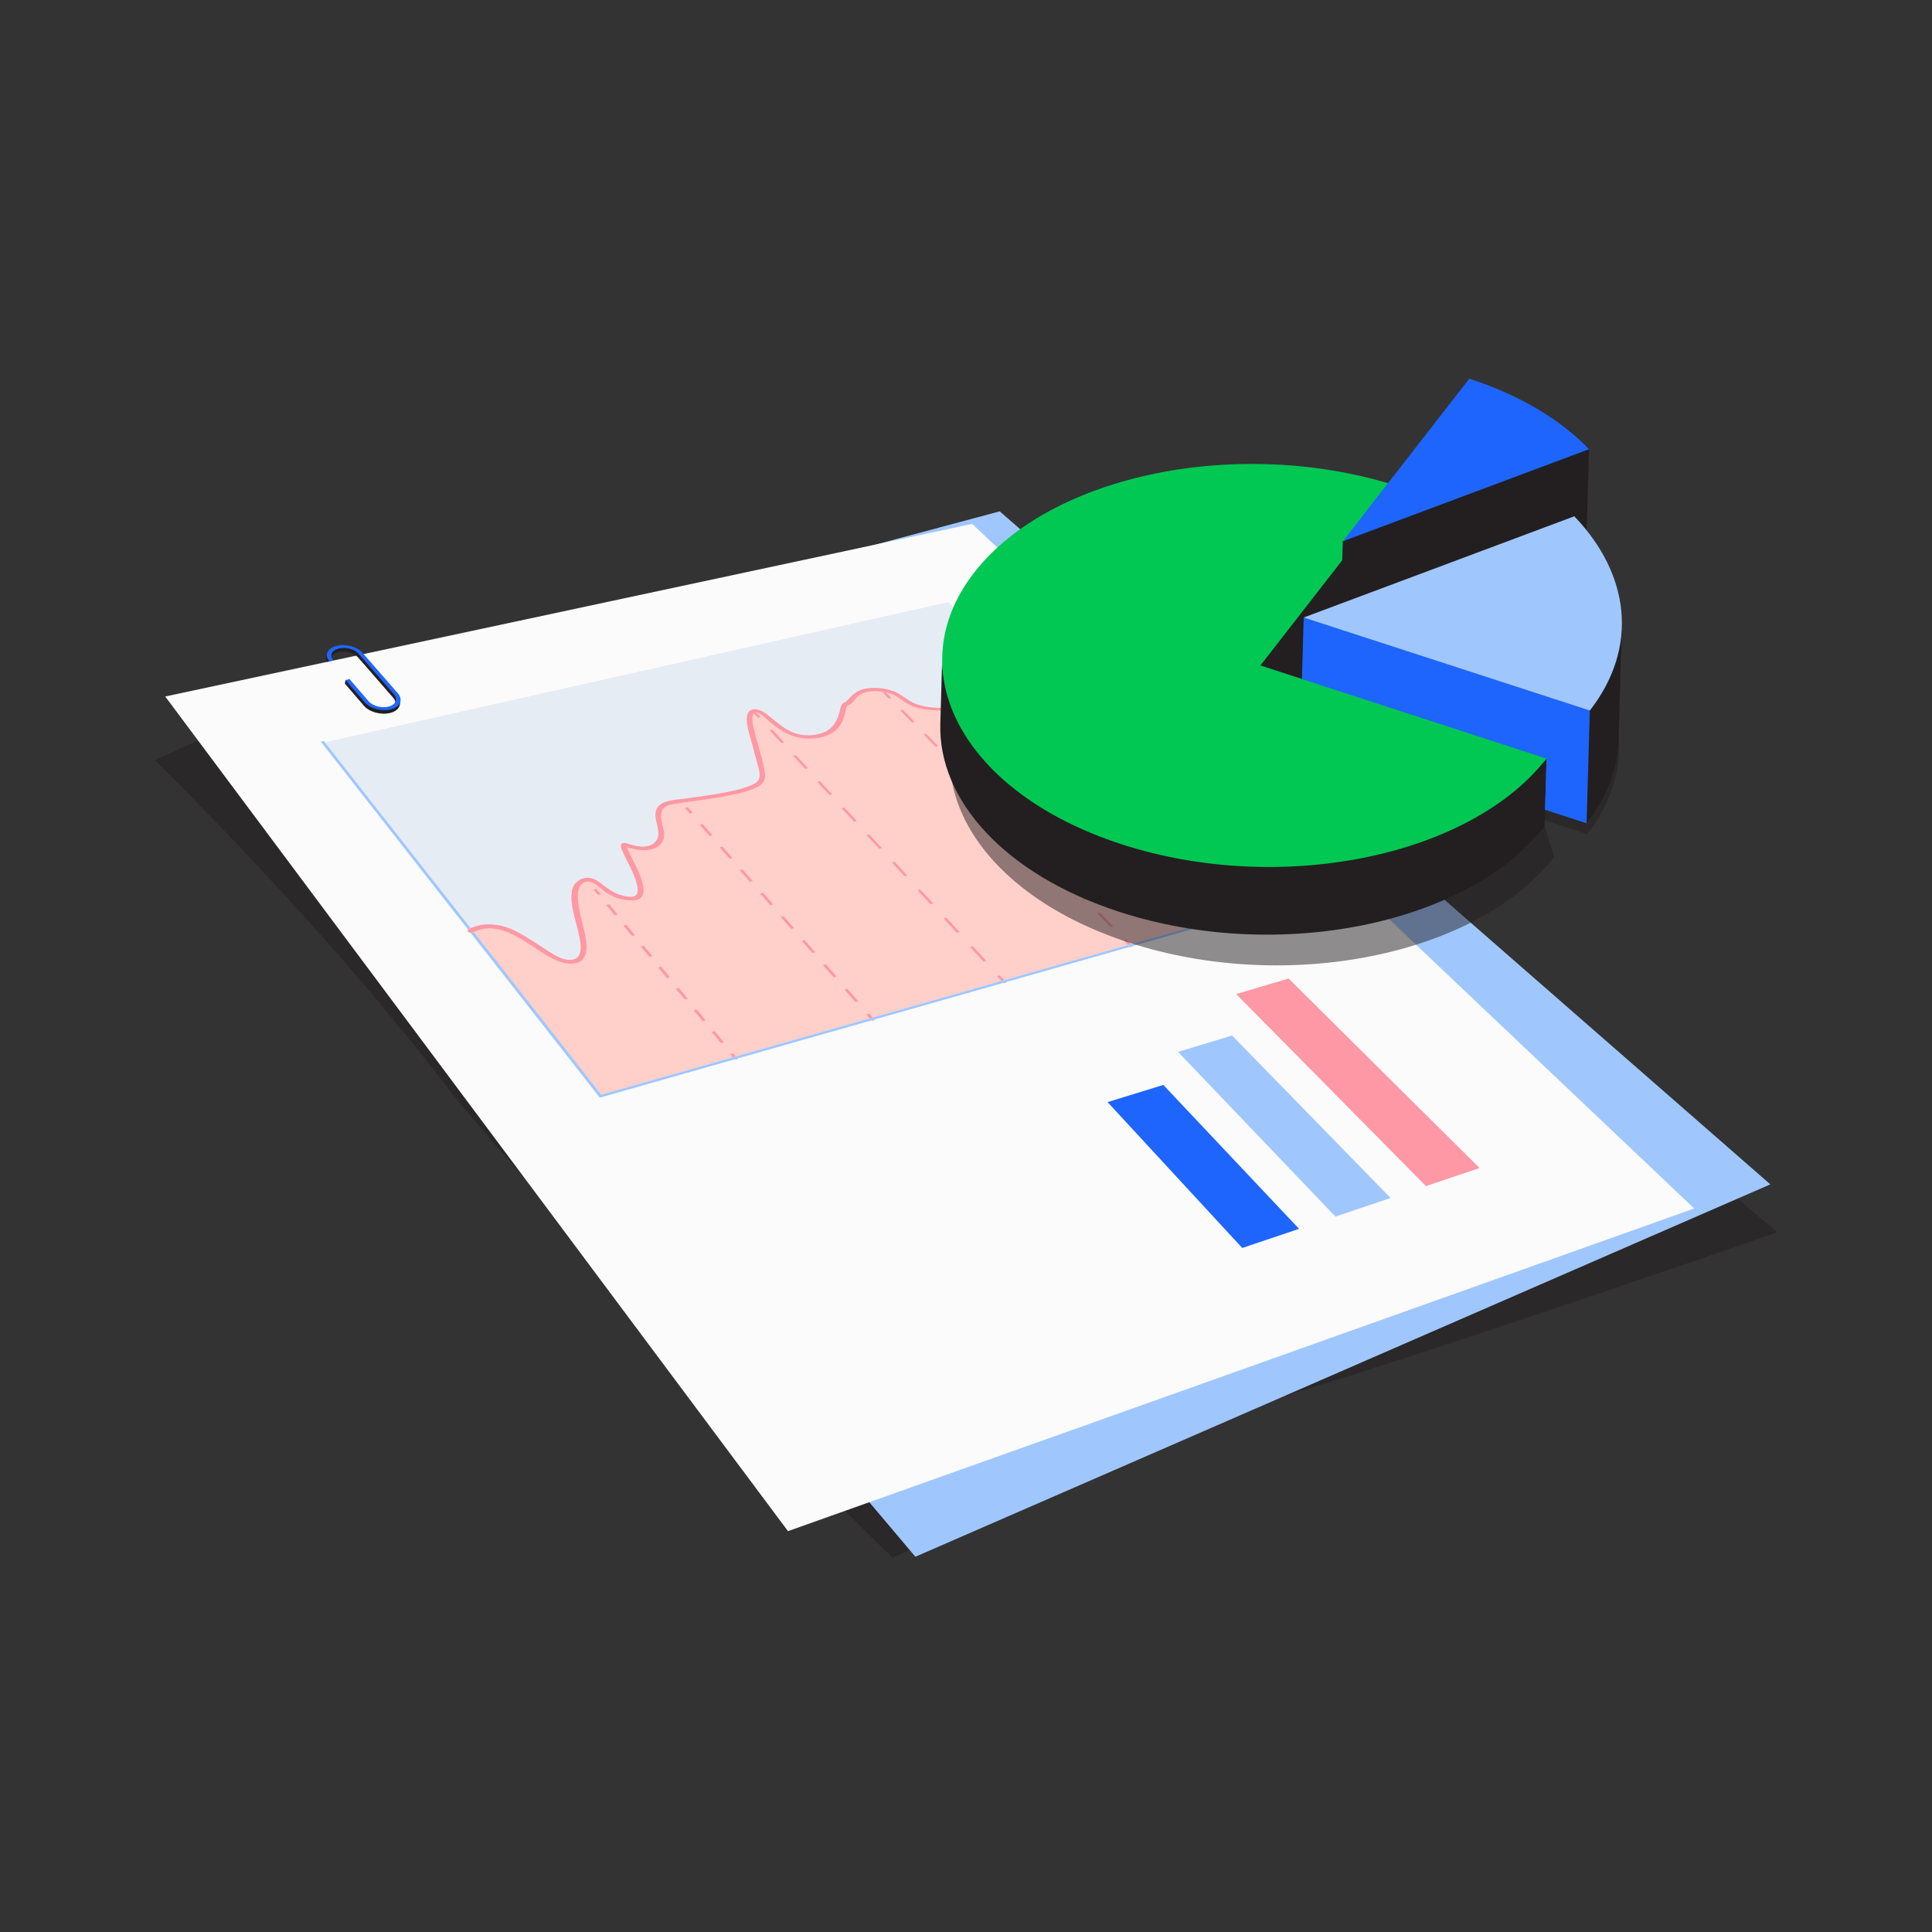 <?xml version="1.0" encoding="UTF-8"?>
<svg width="200px" height="200px" viewBox="0 0 200 200" version="1.1" xmlns="http://www.w3.org/2000/svg" xmlns:xlink="http://www.w3.org/1999/xlink">
    <rect x="0" y="0" width="200" height="200" fill="#333333" stroke="none"/>
    <title>6</title>
    <g id="Rancho-El-Pino" stroke="none" stroke-width="1" fill="none" fill-rule="evenodd">
        <g id="Libra-website" transform="translate(-164, -459)">
            <g id="6" transform="translate(164, 459)">
                <rect id="Rectangle" fill="#FFFFFF" opacity="0" x="0" y="0" width="200" height="200"></rect>
                <g id="editorial-data-analytics-for-report-with-calculator-and-pencil" transform="translate(16, 39.2)">
                    <g id="Group" transform="translate(0, 13.734)">
                        <path d="M13.763,19.576 L0,25.746 C0,25.746 16.61,41.883 29.424,58.495 C42.237,75.106 76.407,108.33 76.407,108.33 C76.407,108.33 102.508,95.99 119.593,90.769 C136.678,85.548 168,74.632 168,74.632 L83.525,2.964 L13.763,19.576 Z" id="Path" fill="#231F20" fill-rule="nonzero" opacity="0.5"></path>
                        <polygon id="Path" fill="#9FC7FE" fill-rule="nonzero" points="87.492 0 167.265 69.67 78.759 108.219 5.838 21.862"></polygon>
                        <polygon id="Path" fill="#FBFBFB" fill-rule="nonzero" points="84.645 1.297 159.383 72.167 65.573 105.57 1.104 19.167"></polygon>
                        <polygon id="Path" points="84.645 1.297 159.383 72.167 65.573 105.57 1.104 19.167"></polygon>
                        <path d="M44.057,38.761 C44.029,38.803 44.004,38.847 43.981,38.892 C43.974,38.907 43.966,38.923 43.959,38.939 C43.924,39.017 43.895,39.102 43.873,39.193 C43.851,39.284 43.834,39.381 43.823,39.483 C43.812,39.586 43.806,39.694 43.806,39.806 C43.805,39.919 43.809,40.036 43.818,40.157 C43.836,40.399 43.871,40.657 43.917,40.924 C43.964,41.192 44.022,41.47 44.086,41.752 C44.15,42.034 44.22,42.321 44.289,42.608 C44.358,42.895 44.426,43.181 44.488,43.46 C44.515,43.582 44.541,43.702 44.564,43.82 C44.588,43.938 44.61,44.055 44.63,44.17 C44.65,44.286 44.667,44.399 44.682,44.51 C44.697,44.621 44.708,44.73 44.717,44.836 C44.793,44.345 44.807,43.786 44.781,43.208 C44.755,42.63 44.689,42.037 44.604,41.469 C44.526,40.942 44.431,40.418 44.32,39.897 C44.24,39.517 44.153,39.138 44.058,38.761 M44.658,38.352 C44.621,38.362 44.585,38.372 44.552,38.384 C44.518,38.396 44.485,38.409 44.454,38.423 C44.423,38.437 44.393,38.453 44.364,38.47 C44.336,38.486 44.308,38.505 44.282,38.525 C44.455,38.621 44.63,38.714 44.807,38.803 C45.044,38.922 45.284,39.034 45.527,39.14 L45.75,39.084 L45.939,39.312 C46.144,39.393 46.351,39.47 46.559,39.541 C46.78,39.616 47.004,39.685 47.229,39.747 C47.105,39.684 46.983,39.616 46.864,39.543 C46.748,39.473 46.64,39.402 46.536,39.33 C46.433,39.258 46.335,39.187 46.242,39.116 C46.148,39.046 46.059,38.977 45.974,38.911 C45.913,38.865 45.855,38.82 45.797,38.776 C45.74,38.733 45.685,38.692 45.631,38.654 C45.577,38.615 45.525,38.579 45.475,38.546 C45.424,38.513 45.376,38.483 45.329,38.457 C45.28,38.429 45.23,38.404 45.178,38.382 C45.155,38.372 45.132,38.364 45.111,38.356 C45.089,38.349 45.069,38.342 45.05,38.337 C45.029,38.332 45.008,38.328 44.987,38.324 C44.948,38.317 44.909,38.314 44.869,38.316 C44.834,38.318 44.799,38.322 44.764,38.329 C44.728,38.335 44.693,38.343 44.657,38.352 M82.158,9.394 L17.621,23.908 L32.725,43.155 C32.773,43.132 32.823,43.109 32.875,43.087 C32.927,43.066 32.98,43.044 33.036,43.024 C33.092,43.004 33.15,42.985 33.209,42.966 C33.269,42.948 33.331,42.931 33.395,42.914 C33.501,42.887 33.614,42.863 33.732,42.842 C33.85,42.821 33.974,42.804 34.104,42.79 C34.234,42.776 34.37,42.767 34.512,42.761 C34.654,42.755 34.802,42.754 34.957,42.757 C35.088,42.759 35.219,42.769 35.349,42.784 C35.479,42.8 35.608,42.821 35.736,42.848 C35.864,42.875 35.992,42.907 36.118,42.944 C36.244,42.98 36.37,43.021 36.494,43.066 C36.619,43.112 36.743,43.161 36.866,43.213 C36.989,43.265 37.112,43.321 37.234,43.379 C37.356,43.438 37.478,43.499 37.599,43.563 C37.72,43.626 37.841,43.693 37.961,43.761 C38.201,43.896 38.44,44.039 38.678,44.186 C38.915,44.333 39.15,44.484 39.383,44.634 C39.615,44.784 39.846,44.933 40.072,45.079 C40.299,45.224 40.522,45.365 40.741,45.497 C40.887,45.586 41.031,45.67 41.173,45.749 C41.315,45.828 41.454,45.903 41.589,45.971 C41.725,46.039 41.857,46.1 41.985,46.154 C42.113,46.208 42.237,46.255 42.355,46.293 C42.423,46.315 42.488,46.334 42.552,46.35 C42.615,46.366 42.676,46.379 42.735,46.389 C42.795,46.4 42.852,46.407 42.907,46.412 C42.962,46.417 43.015,46.419 43.065,46.419 C43.119,46.418 43.172,46.414 43.225,46.408 C43.328,46.394 43.429,46.368 43.525,46.329 C43.541,46.322 43.558,46.315 43.574,46.308 C43.603,46.294 43.631,46.279 43.658,46.263 C43.684,46.246 43.71,46.227 43.735,46.206 C43.759,46.186 43.783,46.163 43.805,46.138 C43.827,46.113 43.849,46.086 43.869,46.056 C43.889,46.027 43.907,45.996 43.924,45.963 C43.941,45.929 43.957,45.894 43.972,45.857 C43.986,45.819 43.999,45.78 44.011,45.739 C44.022,45.698 44.032,45.656 44.041,45.611 C44.058,45.522 44.07,45.427 44.076,45.325 C44.082,45.224 44.082,45.117 44.078,45.005 C44.074,44.893 44.065,44.776 44.052,44.655 C44.04,44.534 44.023,44.409 44.003,44.281 C43.962,44.024 43.908,43.754 43.847,43.477 C43.787,43.199 43.719,42.915 43.65,42.628 C43.582,42.342 43.513,42.053 43.449,41.768 C43.385,41.489 43.329,41.209 43.279,40.928 C43.248,40.75 43.223,40.572 43.202,40.392 C43.183,40.225 43.171,40.056 43.167,39.887 C43.163,39.725 43.168,39.568 43.185,39.42 C43.201,39.271 43.228,39.13 43.269,38.997 C43.292,38.921 43.32,38.848 43.353,38.778 C43.386,38.707 43.424,38.64 43.468,38.576 C43.512,38.512 43.561,38.452 43.618,38.395 C43.709,38.303 43.813,38.224 43.927,38.162 C43.969,38.138 44.013,38.117 44.059,38.096 C44.105,38.076 44.154,38.057 44.204,38.04 C44.273,38.016 44.344,37.997 44.416,37.981 C44.472,37.968 44.529,37.957 44.586,37.948 C44.671,37.935 44.756,37.929 44.842,37.93 C44.967,37.932 45.092,37.948 45.214,37.978 C45.289,37.996 45.363,38.019 45.436,38.047 C45.471,38.06 45.506,38.074 45.54,38.089 C45.606,38.12 45.67,38.152 45.733,38.187 C45.795,38.222 45.856,38.259 45.915,38.298 C45.974,38.336 46.033,38.377 46.091,38.418 C46.149,38.46 46.207,38.503 46.266,38.547 C46.382,38.635 46.5,38.727 46.622,38.82 C46.744,38.912 46.869,39.006 47,39.096 C47.132,39.187 47.268,39.275 47.412,39.357 C47.556,39.439 47.708,39.515 47.868,39.581 C47.975,39.625 48.085,39.666 48.199,39.702 C48.314,39.738 48.434,39.769 48.559,39.795 C48.684,39.822 48.816,39.842 48.955,39.857 C49.093,39.871 49.239,39.879 49.394,39.88 C49.436,39.88 49.479,39.878 49.521,39.874 C49.555,39.87 49.588,39.864 49.621,39.856 C49.642,39.851 49.661,39.844 49.68,39.837 C49.699,39.83 49.717,39.822 49.734,39.813 C49.769,39.794 49.801,39.771 49.829,39.743 C49.844,39.729 49.858,39.714 49.871,39.697 C49.885,39.679 49.897,39.661 49.908,39.641 C49.92,39.621 49.931,39.6 49.94,39.577 C49.95,39.554 49.959,39.53 49.967,39.505 C49.982,39.454 49.993,39.397 49.999,39.337 C50.005,39.276 50.007,39.211 50.005,39.142 C50.002,39.073 49.996,39 49.985,38.924 C49.975,38.847 49.961,38.768 49.943,38.686 C49.906,38.522 49.856,38.348 49.795,38.167 C49.734,37.986 49.663,37.8 49.584,37.61 C49.506,37.421 49.421,37.23 49.334,37.04 C49.246,36.85 49.155,36.662 49.065,36.478 C49.005,36.356 48.945,36.237 48.887,36.12 C48.829,36.004 48.772,35.891 48.718,35.782 C48.664,35.673 48.612,35.569 48.564,35.469 C48.516,35.37 48.472,35.276 48.432,35.188 C48.41,35.138 48.388,35.09 48.369,35.044 C48.349,34.999 48.332,34.955 48.316,34.913 C48.3,34.871 48.286,34.832 48.274,34.794 C48.263,34.757 48.253,34.722 48.245,34.689 C48.242,34.671 48.238,34.653 48.236,34.636 C48.233,34.62 48.232,34.603 48.231,34.587 C48.23,34.57 48.231,34.554 48.232,34.538 C48.234,34.521 48.237,34.505 48.242,34.488 C48.251,34.455 48.269,34.426 48.293,34.403 C48.304,34.393 48.316,34.382 48.33,34.372 C48.347,34.361 48.364,34.352 48.383,34.344 C48.404,34.334 48.426,34.327 48.449,34.321 C48.467,34.317 48.486,34.313 48.504,34.311 C48.523,34.309 48.542,34.307 48.561,34.306 C48.579,34.306 48.598,34.306 48.615,34.306 C48.662,34.308 48.709,34.315 48.754,34.326 C48.778,34.332 48.803,34.339 48.827,34.348 L48.825,34.347 C48.956,34.392 49.088,34.434 49.221,34.472 C49.292,34.493 49.364,34.512 49.437,34.531 C49.511,34.55 49.586,34.568 49.661,34.585 C49.737,34.601 49.813,34.616 49.889,34.63 C49.966,34.643 50.042,34.655 50.119,34.664 C50.195,34.673 50.271,34.681 50.345,34.686 C50.42,34.691 50.494,34.694 50.567,34.694 C50.615,34.693 50.663,34.692 50.71,34.69 C50.757,34.687 50.804,34.684 50.85,34.679 C50.895,34.674 50.941,34.667 50.985,34.659 C51.03,34.652 51.074,34.642 51.117,34.631 C51.158,34.621 51.199,34.609 51.239,34.596 C51.279,34.583 51.319,34.568 51.358,34.551 C51.397,34.535 51.436,34.516 51.474,34.496 C51.512,34.475 51.549,34.453 51.586,34.429 C51.661,34.378 51.731,34.32 51.795,34.255 C51.828,34.222 51.861,34.186 51.891,34.147 C51.922,34.109 51.952,34.068 51.98,34.024 C52.003,33.988 52.023,33.951 52.041,33.912 C52.059,33.873 52.074,33.833 52.086,33.791 C52.099,33.75 52.109,33.706 52.116,33.662 C52.124,33.618 52.13,33.572 52.133,33.525 C52.136,33.478 52.137,33.43 52.137,33.38 C52.136,33.331 52.134,33.281 52.129,33.229 C52.125,33.178 52.12,33.126 52.113,33.073 C52.106,33.021 52.098,32.967 52.089,32.913 C52.071,32.805 52.05,32.694 52.026,32.582 C52.003,32.471 51.979,32.358 51.956,32.245 C51.933,32.131 51.911,32.018 51.893,31.906 C51.876,31.793 51.862,31.682 51.854,31.572 C51.85,31.499 51.848,31.426 51.85,31.354 C51.852,31.282 51.858,31.212 51.869,31.142 C51.88,31.073 51.896,31.005 51.918,30.938 C51.967,30.788 52.046,30.651 52.152,30.534 C52.181,30.501 52.214,30.469 52.249,30.437 C52.285,30.406 52.323,30.375 52.364,30.346 C52.411,30.313 52.462,30.281 52.517,30.25 C52.572,30.22 52.631,30.192 52.694,30.165 C52.757,30.138 52.823,30.113 52.894,30.089 C53.001,30.054 53.109,30.026 53.219,30.003 C53.254,29.996 53.289,29.989 53.324,29.982 C53.543,29.942 53.764,29.904 53.984,29.871 C54.225,29.833 54.485,29.795 54.759,29.756 C55.033,29.717 55.321,29.677 55.619,29.635 C55.917,29.594 56.225,29.551 56.539,29.505 C56.851,29.46 57.169,29.413 57.487,29.364 C57.805,29.314 58.123,29.263 58.436,29.208 C58.749,29.153 59.057,29.096 59.355,29.036 C59.653,28.975 59.941,28.912 60.214,28.845 C60.345,28.812 60.473,28.779 60.596,28.746 C60.72,28.712 60.84,28.677 60.955,28.642 C61.07,28.607 61.181,28.57 61.286,28.533 C61.392,28.497 61.492,28.459 61.586,28.42 C61.681,28.382 61.77,28.342 61.853,28.302 C61.935,28.262 62.012,28.221 62.082,28.18 C62.151,28.139 62.215,28.097 62.271,28.054 C62.327,28.012 62.376,27.969 62.418,27.926 C62.446,27.897 62.471,27.868 62.492,27.839 C62.514,27.81 62.532,27.78 62.548,27.751 C62.563,27.721 62.575,27.691 62.584,27.661 C62.593,27.631 62.599,27.6 62.602,27.57 C62.607,27.516 62.608,27.456 62.606,27.39 C62.604,27.324 62.599,27.253 62.592,27.177 C62.584,27.101 62.573,27.02 62.56,26.935 C62.546,26.85 62.531,26.761 62.512,26.668 C62.494,26.575 62.474,26.478 62.452,26.378 C62.43,26.279 62.406,26.176 62.381,26.07 C62.355,25.965 62.328,25.857 62.3,25.747 C62.272,25.637 62.243,25.525 62.212,25.412 C62.152,25.185 62.088,24.952 62.023,24.717 C61.959,24.482 61.894,24.245 61.831,24.01 C61.768,23.775 61.706,23.542 61.65,23.314 C61.594,23.086 61.542,22.864 61.498,22.651 C61.469,22.515 61.444,22.377 61.42,22.239 C61.398,22.107 61.38,21.979 61.367,21.858 C61.354,21.737 61.345,21.621 61.343,21.513 C61.34,21.404 61.343,21.303 61.353,21.209 C61.359,21.156 61.367,21.104 61.377,21.056 C61.388,21.007 61.401,20.961 61.417,20.917 C61.433,20.874 61.452,20.832 61.475,20.794 C61.498,20.755 61.526,20.719 61.558,20.686 C61.575,20.668 61.594,20.651 61.615,20.634 C61.637,20.618 61.66,20.602 61.685,20.588 C61.711,20.573 61.738,20.56 61.769,20.549 C61.814,20.531 61.861,20.518 61.908,20.51 C61.951,20.502 61.995,20.497 62.039,20.496 C62.077,20.494 62.115,20.494 62.154,20.495 C62.192,20.496 62.231,20.499 62.269,20.503 C62.307,20.507 62.345,20.512 62.382,20.519 C62.42,20.525 62.456,20.533 62.492,20.542 C62.596,20.568 62.697,20.603 62.795,20.646 C62.827,20.66 62.858,20.675 62.888,20.69 C62.949,20.72 63.008,20.752 63.066,20.786 C63.124,20.821 63.181,20.857 63.238,20.895 C63.294,20.934 63.35,20.973 63.406,21.015 C63.462,21.057 63.517,21.1 63.574,21.144 C63.685,21.232 63.797,21.326 63.912,21.424 C64.027,21.521 64.145,21.621 64.266,21.722 C64.387,21.823 64.511,21.925 64.64,22.025 C64.768,22.125 64.901,22.224 65.04,22.319 C65.132,22.382 65.226,22.444 65.322,22.503 C65.418,22.561 65.517,22.618 65.617,22.671 C65.718,22.724 65.821,22.775 65.927,22.821 C66.094,22.895 66.267,22.958 66.442,23.01 C66.575,23.049 66.709,23.081 66.845,23.106 C66.998,23.134 67.153,23.154 67.309,23.165 C67.395,23.171 67.484,23.175 67.574,23.175 C67.665,23.176 67.758,23.175 67.853,23.17 C67.949,23.165 68.047,23.157 68.148,23.147 C68.307,23.13 68.465,23.106 68.622,23.074 C68.671,23.064 68.718,23.053 68.765,23.042 C68.943,23 69.118,22.944 69.288,22.875 C69.446,22.811 69.588,22.738 69.715,22.658 C69.843,22.578 69.956,22.491 70.058,22.399 C70.159,22.307 70.248,22.209 70.328,22.107 C70.407,22.006 70.476,21.901 70.536,21.794 C70.596,21.687 70.648,21.578 70.692,21.47 C70.737,21.361 70.775,21.253 70.808,21.146 C70.841,21.04 70.869,20.936 70.894,20.835 C70.911,20.768 70.927,20.702 70.942,20.639 C70.957,20.576 70.971,20.515 70.985,20.457 C71,20.398 71.014,20.343 71.029,20.29 C71.044,20.237 71.06,20.187 71.077,20.14 C71.088,20.114 71.099,20.088 71.11,20.064 C71.121,20.039 71.134,20.016 71.147,19.993 C71.161,19.97 71.176,19.949 71.192,19.928 C71.209,19.907 71.228,19.887 71.249,19.868 C71.275,19.846 71.303,19.827 71.333,19.811 C71.35,19.802 71.368,19.794 71.388,19.787 C71.409,19.779 71.431,19.772 71.455,19.767 C71.463,19.765 71.471,19.762 71.479,19.759 C71.484,19.757 71.489,19.754 71.496,19.751 C71.502,19.748 71.508,19.745 71.515,19.74 C71.53,19.732 71.545,19.722 71.559,19.711 C71.576,19.699 71.592,19.685 71.608,19.671 C71.625,19.656 71.642,19.639 71.66,19.621 C71.678,19.602 71.696,19.582 71.715,19.561 C71.734,19.54 71.753,19.518 71.773,19.495 C71.792,19.472 71.813,19.448 71.833,19.423 C71.875,19.373 71.919,19.32 71.967,19.265 C72.015,19.21 72.066,19.153 72.123,19.095 C72.18,19.038 72.242,18.98 72.311,18.922 C72.379,18.865 72.454,18.809 72.537,18.754 C72.593,18.718 72.652,18.683 72.716,18.649 C72.779,18.615 72.847,18.582 72.919,18.552 C72.99,18.521 73.067,18.492 73.148,18.466 C73.229,18.439 73.315,18.415 73.406,18.394 L73.408,18.393 L73.409,18.393 L73.411,18.393 L73.412,18.392 C73.527,18.365 73.649,18.343 73.779,18.326 C73.909,18.309 74.047,18.297 74.194,18.29 C74.341,18.284 74.496,18.284 74.661,18.289 C74.825,18.295 74.998,18.307 75.181,18.326 C75.344,18.343 75.497,18.364 75.641,18.389 C75.785,18.413 75.921,18.442 76.048,18.474 C76.175,18.506 76.294,18.541 76.406,18.579 C76.518,18.617 76.622,18.657 76.72,18.7 C76.818,18.743 76.909,18.788 76.994,18.834 C77.079,18.88 77.159,18.927 77.234,18.974 C77.31,19.022 77.381,19.07 77.45,19.118 C77.519,19.166 77.585,19.213 77.65,19.261 L77.779,19.355 C77.822,19.386 77.864,19.416 77.907,19.446 C77.95,19.477 77.993,19.506 78.036,19.535 C78.08,19.564 78.125,19.593 78.17,19.62 C78.231,19.658 78.293,19.694 78.358,19.729 C78.423,19.764 78.491,19.798 78.562,19.831 C78.634,19.864 78.709,19.895 78.79,19.925 C78.871,19.955 78.957,19.984 79.049,20.012 C79.172,20.048 79.308,20.082 79.458,20.113 C79.608,20.144 79.773,20.171 79.955,20.195 C80.137,20.218 80.336,20.237 80.555,20.252 C80.774,20.266 81.012,20.276 81.273,20.279 C81.416,20.281 81.548,20.28 81.669,20.277 C81.789,20.274 81.898,20.269 81.996,20.261 C82.094,20.254 82.182,20.245 82.26,20.234 C82.337,20.222 82.405,20.21 82.463,20.196 L82.464,20.195 L82.466,20.195 L82.467,20.195 L82.468,20.194 C82.496,20.188 82.521,20.181 82.545,20.174 C82.568,20.167 82.59,20.16 82.609,20.152 C82.629,20.145 82.647,20.138 82.664,20.13 C82.68,20.122 82.695,20.115 82.708,20.107 C82.721,20.099 82.733,20.091 82.744,20.082 C82.755,20.074 82.765,20.066 82.773,20.057 C82.782,20.049 82.789,20.04 82.796,20.032 C82.803,20.023 82.809,20.014 82.814,20.005 C82.824,19.986 82.831,19.966 82.835,19.945 C82.839,19.923 82.84,19.9 82.839,19.875 C82.837,19.85 82.832,19.823 82.824,19.795 C82.816,19.767 82.805,19.737 82.791,19.706 C82.781,19.685 82.771,19.664 82.76,19.642 C82.748,19.62 82.736,19.598 82.723,19.575 C82.709,19.552 82.695,19.529 82.68,19.505 C82.666,19.481 82.65,19.457 82.634,19.433 C82.612,19.401 82.59,19.368 82.567,19.334 L82.496,19.233 C82.473,19.199 82.449,19.164 82.425,19.13 C82.401,19.095 82.378,19.06 82.355,19.024 C82.326,18.978 82.297,18.931 82.27,18.883 C82.244,18.836 82.22,18.789 82.2,18.741 C82.18,18.693 82.164,18.646 82.154,18.598 C82.143,18.55 82.138,18.502 82.139,18.455 C82.142,18.37 82.171,18.288 82.223,18.22 C82.241,18.195 82.263,18.171 82.288,18.148 C82.316,18.122 82.348,18.097 82.385,18.074 C82.421,18.05 82.462,18.028 82.507,18.008 C82.552,17.987 82.601,17.968 82.654,17.95 C82.707,17.933 82.765,17.917 82.826,17.902 L82.827,17.902 L82.829,17.901 L82.832,17.9 L82.834,17.9 C82.884,17.888 82.934,17.878 82.984,17.869 C83.039,17.858 83.094,17.849 83.149,17.842 C83.325,17.817 83.492,17.8 83.65,17.788 C83.809,17.775 83.959,17.769 84.101,17.768 C84.243,17.766 84.377,17.769 84.505,17.777 C84.632,17.784 84.753,17.796 84.867,17.811 C85.071,17.838 85.273,17.879 85.472,17.934 C85.56,17.958 85.642,17.983 85.718,18.008 C85.794,18.033 85.864,18.058 85.929,18.082 L86.052,18.126 C86.091,18.141 86.128,18.154 86.162,18.166 C86.197,18.178 86.229,18.189 86.258,18.198 C86.288,18.207 86.316,18.215 86.341,18.222 C86.366,18.228 86.392,18.234 86.418,18.238 C86.44,18.242 86.461,18.244 86.483,18.246 C86.522,18.248 86.562,18.246 86.6,18.239 C86.616,18.236 86.632,18.233 86.65,18.229 L86.652,18.228 L86.653,18.228 L86.656,18.228 L86.658,18.227 C86.677,18.222 86.699,18.216 86.722,18.209 C86.744,18.201 86.769,18.192 86.794,18.182 C86.82,18.172 86.847,18.16 86.875,18.146 C86.903,18.132 86.932,18.117 86.963,18.1 C87.05,18.051 87.142,17.996 87.235,17.935 C87.329,17.874 87.425,17.807 87.522,17.737 C87.619,17.666 87.717,17.592 87.815,17.515 C87.913,17.438 88.01,17.359 88.106,17.279 C88.202,17.199 88.297,17.118 88.389,17.037 C88.481,16.957 88.571,16.877 88.657,16.798 C88.814,16.656 88.969,16.511 89.123,16.364 C89.128,16.358 89.135,16.353 89.142,16.348 C89.149,16.343 89.157,16.339 89.165,16.335 C89.173,16.331 89.182,16.327 89.191,16.324 C89.201,16.321 89.21,16.318 89.221,16.315 L89.221,16.315 L82.158,9.394" id="Shape" fill="#E6ECF4" fill-rule="nonzero"></path>
                        <path d="M61.83,20.885 C61.306,21.254 61.677,22.144 61.807,22.692 C62.089,23.89 62.525,25.144 62.769,26.351 C62.846,26.734 62.992,27.496 62.805,27.86 C62.566,28.323 62.254,28.457 61.795,28.633 C60.544,29.111 59.226,29.386 57.909,29.595 C56.679,29.791 55.422,29.843 54.191,30.035 C53.257,30.18 52.026,30.499 52.159,31.675 C52.262,32.589 52.812,33.684 52.052,34.455 C51.174,35.347 49.631,34.864 48.559,34.538 C48.786,35.236 49.326,36.125 49.64,36.784 C50.012,37.564 50.692,38.526 50.448,39.422 C50.193,40.36 49.152,40.227 48.464,40.064 C48.118,39.982 47.606,39.77 47.288,39.612 C46.879,39.41 45.507,38.281 45.137,38.08 C44.969,37.988 43.84,38.555 43.806,38.745 C43.638,39.709 43.504,40.271 43.64,41.24 C43.787,42.289 44.511,43.753 44.472,44.817 C44.442,45.627 44.613,46.27 43.747,46.54 C42.781,46.841 41.831,46.474 40.99,46.017 C40.088,45.527 39.199,44.849 38.329,44.306 C36.808,43.356 34.631,42.451 32.864,43.451 L46.248,60.384 L114.419,41.012 L89.407,16.513 C89.407,16.513 89.168,16.581 89.027,16.715 C88.32,17.383 87.76,18.321 86.722,18.39 C86.23,18.423 85.768,18.269 85.308,18.141 C84.674,17.961 84.03,17.921 83.383,18.01 C83.184,18.038 82.731,18.155 82.611,18.343 C82.413,18.651 82.832,19.277 82.967,19.507 C83.822,20.961 80.577,20.485 79.985,20.41 C79.121,20.301 78.544,20.126 77.823,19.626 C77.225,19.213 76.599,18.67 75.565,18.497 C75.296,18.452 74.218,18.41 73.557,18.604 C72.871,18.806 72.627,19.23 72.12,19.673 C71.85,19.909 71.454,19.888 71.347,20.268 C71.13,21.043 70.947,21.801 70.349,22.395 C69.26,23.484 67.616,23.591 66.215,23.167 C65.434,22.931 64.758,22.413 64.124,21.907 C63.608,21.496 62.946,20.622 62.258,20.636 C62.189,20.637 61.887,20.846 61.831,20.886 L61.83,20.885 Z" id="Path" fill="#FFCFC9" fill-rule="nonzero"></path>
                        <g transform="translate(45.449, 18.718)" fill="#FD98A4" fill-rule="nonzero" id="Shape">
                            <path d="M14.889,37.925 L14.579,38.013 L14.626,38.069 L14.936,37.981 L14.889,37.925 M14.441,37.386 L14.132,37.474 L14.403,37.8 L14.712,37.712 L14.441,37.386 M12.542,35.1 L12.234,35.186 L13.181,36.327 L13.489,36.24 L12.542,35.1 M10.667,32.843 L10.36,32.927 L11.294,34.054 L11.602,33.968 L10.667,32.843 M8.814,30.613 L8.508,30.696 L9.431,31.809 L9.738,31.725 L8.814,30.613 M6.984,28.41 L6.679,28.491 L7.591,29.591 L7.896,29.508 L6.984,28.41 M5.176,26.233 L4.872,26.314 L5.773,27.4 L6.077,27.319 L5.176,26.233 M3.389,24.083 L3.087,24.162 L3.976,25.234 L4.28,25.155 L3.39,24.083 M1.625,21.959 L1.323,22.037 L2.202,23.096 L2.504,23.018 L1.625,21.959 Z M0.301,20.366 L0.078,20.422 L0,20.442 L0.449,20.983 L0.75,20.906 L0.49,20.594 L0.301,20.366 Z M29.067,33.89 L28.77,33.975 L28.818,34.03 L29.115,33.945 L29.067,33.89 Z M28.536,33.286 L28.239,33.37 L28.589,33.769 L28.886,33.684 L28.536,33.286 M26.273,30.711 L25.977,30.793 L27.104,32.077 L27.4,31.994 L26.273,30.711 Z M24.041,28.172 L23.747,28.252 L24.857,29.518 L25.153,29.436 L24.041,28.172 M21.841,25.668 L21.547,25.747 L22.643,26.995 L22.937,26.915 L21.841,25.668 M19.671,23.198 L19.378,23.276 L20.459,24.507 L20.752,24.428 L19.671,23.198 M17.531,20.763 L17.239,20.839 L18.305,22.053 L18.597,21.976 L17.531,20.763 M15.42,18.36 L15.129,18.435 L16.18,19.632 L16.471,19.557 L15.42,18.36 Z M13.337,15.991 L13.048,16.064 L14.085,17.245 L14.375,17.171 L13.337,15.991 M11.283,13.653 L10.995,13.725 L12.018,14.89 L12.306,14.817 L11.283,13.653 Z M9.753,11.912 L9.466,11.982 L9.978,12.566 L10.266,12.495 L9.753,11.912 Z M42.69,30.014 L42.404,30.096 L42.453,30.148 L42.739,30.067 L42.69,30.014 Z M42.054,29.327 L41.769,29.408 L42.219,29.895 L42.505,29.814 L42.054,29.327 M39.261,26.31 L38.976,26.389 L40.366,27.892 L40.651,27.812 L39.261,26.31 Z M36.514,23.344 L36.231,23.421 L37.597,24.898 L37.881,24.821 L36.514,23.344 Z M33.812,20.426 L33.53,20.501 L34.875,21.954 L35.157,21.878 L33.812,20.426 M31.155,17.555 L30.874,17.629 L32.196,19.059 L32.478,18.984 L31.155,17.555 M28.54,14.731 L28.261,14.803 L29.562,16.21 L29.842,16.137 L28.54,14.731 M25.967,11.952 L25.688,12.022 L26.969,13.407 L27.248,13.336 L25.967,11.952 Z M23.435,9.218 L23.158,9.286 L24.419,10.649 L24.696,10.58 L23.435,9.218 M20.943,6.527 L20.668,6.593 L21.908,7.935 L22.184,7.867 L20.943,6.527 Z M18.491,3.878 L18.216,3.943 L19.437,5.263 L19.712,5.197 L18.491,3.878 M16.712,2.118 C16.709,2.119 16.707,2.119 16.704,2.12 C16.701,2.121 16.698,2.123 16.694,2.124 C16.69,2.126 16.686,2.128 16.682,2.13 C16.678,2.133 16.673,2.135 16.668,2.139 C16.657,2.146 16.647,2.155 16.638,2.164 C16.626,2.176 16.615,2.188 16.606,2.202 L17.005,2.634 L17.279,2.569 L16.873,2.13 L16.87,2.13 L16.868,2.129 L16.865,2.129 L16.863,2.128 C16.829,2.121 16.795,2.116 16.76,2.116 C16.749,2.116 16.738,2.116 16.726,2.117 L16.711,2.118 M55.791,26.287 L55.515,26.365 L55.565,26.417 L55.841,26.338 L55.791,26.287 Z M55.156,25.634 L54.88,25.712 L55.326,26.171 L55.602,26.092 L55.156,25.634 M52.423,22.822 L52.148,22.899 L53.509,24.3 L53.785,24.223 L52.423,22.822 Z M49.733,20.055 L49.459,20.129 L50.798,21.508 L51.072,21.433 L49.733,20.055 M47.083,17.329 L46.811,17.402 L48.13,18.761 L48.403,18.687 L47.083,17.329 M44.475,14.647 L44.204,14.718 L45.503,16.055 L45.775,15.983 L44.475,14.647 M41.907,12.005 L41.637,12.075 L42.915,13.391 L43.186,13.32 L41.907,12.005 M39.377,9.402 L39.108,9.471 L40.368,10.768 L40.638,10.699 L39.377,9.402 M36.886,6.84 L36.618,6.906 L37.858,8.184 L38.127,8.117 L36.886,6.84 M34.432,4.315 L34.165,4.381 L35.386,5.638 L35.654,5.573 L34.432,4.315 Z M32.014,1.828 L31.747,1.892 L32.951,3.132 L33.218,3.067 L32.014,1.828 M30.193,0 L29.963,0.054 L30.553,0.662 L30.819,0.598 L30.247,0.01 L30.234,0.008 L30.22,0.005 L30.206,0.003 L30.193,0"></path>
                        </g>
                        <polygon id="Path" fill="#1E65FD" fill-rule="nonzero" points="104.428 59.378 98.654 61.154 112.598 76.256 118.478 74.275"></polygon>
                        <polygon id="Path" fill="#9FC7FE" fill-rule="nonzero" points="111.545 54.261 105.947 55.958 122.245 73.006 127.957 71.081"></polygon>
                        <path d="M117.392,48.363 L111.969,49.972 L131.615,69.848 L137.162,67.979 L117.392,48.363 Z M61.867,20.518 C60.761,20.777 61.605,23.163 61.783,23.834 C61.966,24.527 62.167,25.215 62.341,25.911 C62.463,26.403 62.736,27.151 62.583,27.661 C62.451,28.105 61.823,28.334 61.44,28.478 C60.766,28.731 60.058,28.893 59.354,29.036 C57.834,29.344 56.293,29.537 54.758,29.756 C53.902,29.878 52.37,29.883 51.955,30.839 C51.485,31.922 52.719,33.32 51.794,34.255 C51.061,34.996 49.783,34.664 48.917,34.378 C48.324,34.183 48.126,34.473 48.368,35.044 C48.881,36.256 49.654,37.386 49.942,38.686 C50.015,39.017 50.103,39.547 49.782,39.782 C49.473,40.009 48.891,39.865 48.558,39.796 C47.883,39.656 47.292,39.32 46.744,38.913 C46.329,38.604 45.926,38.234 45.435,38.047 C44.459,37.675 43.378,38.23 43.204,39.274 C42.975,40.65 43.555,42.148 43.847,43.477 C44.019,44.263 44.518,46.077 43.38,46.377 C42.321,46.657 41.039,45.694 40.208,45.165 C39.122,44.474 38.056,43.718 36.866,43.213 C35.668,42.705 34.277,42.574 33.036,43.024 C32.938,43.06 32.376,43.217 32.421,43.432 C32.464,43.639 32.811,43.657 32.962,43.582 C35.336,42.4 37.537,44.003 39.495,45.264 C40.598,45.974 41.949,46.942 43.331,46.816 C44.702,46.692 44.832,45.478 44.657,44.342 C44.442,42.937 43.92,41.58 43.818,40.157 C43.765,39.433 43.864,38.534 44.692,38.344 C45.455,38.169 46.277,39.187 46.863,39.543 C47.671,40.034 48.635,40.316 49.585,40.267 C52.136,40.135 49.238,35.837 48.891,34.774 C50.048,35.125 51.989,35.431 52.634,34.07 C53.115,33.054 51.989,31.763 52.633,30.825 C52.876,30.471 53.325,30.374 53.722,30.304 C54.423,30.18 55.13,30.088 55.835,29.989 C57.401,29.77 58.977,29.558 60.514,29.18 C61.145,29.025 61.789,28.847 62.369,28.547 C63.008,28.217 63.274,27.821 63.18,27.103 C63,25.726 62.491,24.397 62.173,23.049 C62.067,22.6 61.614,21.225 62.116,20.857 C62.506,20.609 63.335,21.494 63.564,21.688 C64.646,22.604 65.791,23.373 67.244,23.5 C68.463,23.607 69.933,23.369 70.777,22.404 C71.197,21.925 71.383,21.33 71.526,20.722 C71.577,20.503 71.594,20.143 71.838,20.056 C72.269,19.902 72.496,19.394 72.839,19.118 C73.296,18.748 73.886,18.628 74.462,18.619 C75.324,18.605 76.212,18.751 76.939,19.237 C77.446,19.572 77.902,19.945 78.475,20.17 C79.1,20.415 79.774,20.521 80.441,20.573 C81.018,20.619 81.607,20.638 82.185,20.594 C82.537,20.567 83.141,20.52 83.355,20.186 C83.707,19.636 82.143,18.563 82.985,18.254 C84.003,17.88 85.093,18.17 86.072,18.482 C87.131,18.809 87.972,18.039 88.732,17.389 C88.977,17.178 89.217,16.962 89.452,16.739 C89.485,16.708 89.649,16.583 89.658,16.514 C89.685,16.316 89.3,16.268 89.164,16.335 C88.98,16.426 88.808,16.661 88.656,16.799 C88.383,17.047 88.104,17.288 87.814,17.516 C87.479,17.778 87.079,18.132 86.651,18.229 C86.44,18.277 86.249,18.199 86.052,18.127 C85.461,17.913 84.872,17.776 84.239,17.768 C83.747,17.762 81.786,17.753 82.199,18.742 C82.373,19.157 83.303,19.993 82.463,20.196 C81.392,20.456 79.951,20.316 78.914,19.97 C77.989,19.661 77.331,18.893 76.405,18.579 C75.482,18.266 74.363,18.168 73.41,18.393 C72.659,18.571 72.211,19.007 71.714,19.562 C71.648,19.635 71.558,19.742 71.454,19.767 C71.073,19.857 71.015,20.322 70.94,20.639 C70.694,21.682 70.219,22.54 69.165,22.922 C68.31,23.232 67.314,23.266 66.441,23.01 C65.357,22.691 64.538,21.934 63.684,21.234 C63.194,20.833 62.542,20.36 61.867,20.518" id="Shape" fill="#FD98A4" fill-rule="nonzero"></path>
                        <path d="M18.096,15.53 L17.842,15.584 C17.833,15.564 17.826,15.544 17.819,15.524 C17.798,15.46 17.785,15.397 17.779,15.333 C17.773,15.27 17.775,15.208 17.785,15.148 L17.839,14.804 C17.838,14.809 17.838,14.814 17.838,14.82 C17.835,14.843 17.952,14.865 17.952,14.888 L17.952,14.895 C17.952,14.914 17.953,14.934 17.956,14.953 C17.956,14.959 17.956,14.966 17.957,14.972 C17.959,14.998 17.963,15.024 17.969,15.052 C17.988,15.149 18.026,15.248 18.085,15.347 C18.094,15.364 18.104,15.379 18.115,15.394 C18.124,15.41 18.134,15.424 18.144,15.438 C18.164,15.469 18.069,15.499 18.096,15.53 L18.096,15.53 Z M25.115,19.409 C25.11,19.358 25.1,19.306 25.083,19.254 C25.065,19.202 25.041,19.149 25.011,19.097 C24.978,19.042 24.94,18.991 24.898,18.943 L21.236,14.743 C21.13,14.621 20.874,14.396 20.716,14.308 C20.559,14.22 20.381,14.15 20.194,14.102 C20.007,14.053 19.811,14.025 19.616,14.022 C19.422,14.018 19.23,14.038 19.05,14.085 C18.942,14.114 18.844,14.151 18.757,14.194 C18.671,14.238 18.596,14.288 18.534,14.344 C18.471,14.4 18.421,14.46 18.383,14.525 C18.345,14.59 18.202,14.659 18.191,14.731 C18.171,14.854 18.27,15.095 18.251,15.218 C18.262,15.147 18.287,15.078 18.325,15.013 C18.362,14.948 18.413,14.887 18.475,14.832 C18.538,14.776 18.613,14.725 18.699,14.682 C18.792,14.635 18.891,14.599 18.992,14.573 C19.171,14.526 19.363,14.505 19.557,14.509 C19.752,14.513 19.948,14.54 20.134,14.589 C20.321,14.637 20.499,14.707 20.657,14.795 C20.814,14.883 20.951,14.99 21.057,15.111 L24.716,19.312 C24.761,19.363 24.798,19.415 24.829,19.467 C24.859,19.519 24.883,19.572 24.9,19.624 C24.918,19.676 24.928,19.727 24.932,19.779 C24.937,19.829 24.934,19.88 24.926,19.93 C24.947,19.806 25.087,19.683 25.108,19.56 C25.117,19.51 25.119,19.46 25.115,19.409 L25.115,19.409 Z" id="Shape" fill="#231F20" fill-rule="nonzero"></path>
                        <path d="M25.361,19.792 C25.312,19.876 25.246,19.956 25.166,20.029 C25.085,20.101 24.989,20.168 24.878,20.225 C24.766,20.282 24.641,20.331 24.501,20.369 C24.264,20.434 24.008,20.463 23.749,20.458 C23.489,20.454 23.231,20.418 22.979,20.352 C22.73,20.287 22.492,20.192 22.281,20.074 C22.071,19.955 22.006,19.93 21.865,19.766 L20.027,17.632 L19.765,17.467 L19.705,17.837 L21.685,20.137 C21.826,20.301 22.009,20.444 22.219,20.563 C22.43,20.682 22.667,20.776 22.917,20.842 C23.166,20.907 23.428,20.944 23.686,20.948 C23.945,20.952 24.2,20.923 24.437,20.858 C24.568,20.824 24.694,20.775 24.814,20.714 C24.918,20.661 25.014,20.595 25.101,20.518 C25.178,20.449 25.244,20.369 25.297,20.28 C25.345,20.198 25.378,20.107 25.395,20.013 L25.459,19.643 C25.443,19.736 25.41,19.707 25.361,19.792 L25.361,19.792 Z" id="Path" fill="#231F20" fill-rule="nonzero"></path>
                        <path d="M25.456,19.654 C25.456,19.657 25.456,19.659 25.455,19.661 C25.452,19.682 25.447,19.702 25.441,19.721 C25.438,19.73 25.436,19.739 25.433,19.748 C25.407,19.828 25.369,19.904 25.321,19.972 C25.307,19.994 25.291,20.014 25.275,20.033 C25.264,20.047 25.251,20.061 25.238,20.075 C25.225,20.09 25.209,20.105 25.195,20.119 C25.179,20.136 25.162,20.151 25.144,20.166 C25.126,20.181 25.107,20.197 25.088,20.211 C25.011,20.27 24.922,20.323 24.823,20.37 C24.804,20.379 24.785,20.389 24.765,20.397 C24.683,20.431 24.595,20.462 24.501,20.488 C24.264,20.552 24.008,20.581 23.749,20.577 C23.49,20.573 23.229,20.536 22.979,20.471 C22.73,20.405 22.493,20.312 22.281,20.192 C22.071,20.073 21.887,19.93 21.746,19.766 L19.765,17.466 L20.172,17.358 L22.154,19.655 C22.262,19.78 22.402,19.889 22.563,19.981 C22.724,20.071 22.904,20.143 23.095,20.193 C23.286,20.243 23.486,20.27 23.683,20.274 C23.881,20.277 24.075,20.256 24.257,20.206 C24.437,20.156 24.588,20.084 24.705,19.995 C24.804,19.92 24.88,19.833 24.928,19.739 C24.937,19.722 24.945,19.704 24.952,19.686 C24.967,19.651 24.978,19.615 24.985,19.578 C24.99,19.557 24.992,19.537 24.995,19.517 C24.998,19.488 24.997,19.459 24.996,19.43 C24.995,19.419 24.995,19.407 24.994,19.396 C24.992,19.374 24.989,19.353 24.984,19.332 C24.984,19.328 24.984,19.326 24.983,19.322 C24.979,19.307 24.975,19.29 24.97,19.275 C24.952,19.212 24.925,19.153 24.892,19.098 C24.884,19.085 24.877,19.072 24.868,19.059 C24.859,19.046 24.851,19.033 24.842,19.019 C24.823,18.993 24.803,18.968 24.78,18.942 L21.117,14.743 C21.011,14.621 20.874,14.515 20.716,14.426 C20.559,14.339 20.381,14.269 20.193,14.22 C20.005,14.171 19.811,14.144 19.617,14.14 C19.422,14.137 19.23,14.157 19.051,14.204 C18.887,14.246 18.748,14.308 18.637,14.384 C18.625,14.391 18.614,14.398 18.603,14.406 C18.596,14.411 18.589,14.417 18.583,14.423 C18.567,14.435 18.551,14.446 18.537,14.461 C18.504,14.489 18.475,14.519 18.449,14.55 C18.436,14.565 18.424,14.582 18.414,14.597 C18.402,14.613 18.392,14.629 18.383,14.645 C18.377,14.654 18.372,14.664 18.367,14.673 C18.361,14.684 18.357,14.694 18.352,14.705 C18.344,14.723 18.336,14.742 18.331,14.761 C18.325,14.779 18.32,14.797 18.316,14.816 C18.315,14.819 18.314,14.821 18.314,14.825 C18.3,14.894 18.298,14.966 18.312,15.039 L18.315,15.06 C18.34,15.183 18.404,15.309 18.51,15.431 L18.508,15.442 L18.096,15.53 C18.069,15.499 18.046,15.469 18.026,15.438 C18.015,15.424 18.005,15.41 17.996,15.395 C17.985,15.379 17.976,15.364 17.966,15.347 C17.911,15.256 17.871,15.156 17.85,15.052 C17.844,15.025 17.84,14.999 17.838,14.972 C17.835,14.946 17.833,14.92 17.833,14.895 L17.833,14.888 C17.833,14.865 17.835,14.843 17.838,14.82 C17.838,14.814 17.838,14.81 17.839,14.804 C17.848,14.729 17.868,14.657 17.899,14.587 C17.964,14.442 18.075,14.309 18.228,14.196 C18.383,14.085 18.578,13.993 18.813,13.932 C19.048,13.87 19.3,13.844 19.555,13.848 C19.809,13.853 20.065,13.89 20.309,13.953 C20.554,14.017 20.786,14.108 20.993,14.223 C21.199,14.339 21.38,14.477 21.518,14.636 L25.183,18.833 C25.326,18.996 25.414,19.164 25.45,19.33 C25.475,19.441 25.476,19.55 25.456,19.654 L25.456,19.654 Z" id="Path" fill="#1E65FD" fill-rule="nonzero"></path>
                        <path d="M32.711,43.619 L46.093,60.695 L60.028,56.731 L60.338,56.642 L74.219,52.693 L74.516,52.608 L87.853,48.813 L88.139,48.732 L100.964,45.083 L101.24,45.004 L114.611,41.2 L114.419,41.012 L101.051,44.81 L100.775,44.889 L87.954,48.532 L87.668,48.613 L74.335,52.402 L74.038,52.487 L60.161,56.43 L59.852,56.518 L46.245,60.384 L33.03,43.543 L33.018,43.55 L33.006,43.557 L32.995,43.564 C32.991,43.566 32.987,43.568 32.983,43.57 C32.969,43.579 32.955,43.586 32.94,43.592 C32.924,43.598 32.908,43.604 32.892,43.608 C32.863,43.615 32.833,43.62 32.804,43.621 C32.773,43.623 32.742,43.622 32.711,43.619 M17.517,23.774 L17.214,23.842 L32.465,43.305 C32.468,43.302 32.471,43.299 32.475,43.296 L32.485,43.288 C32.488,43.285 32.492,43.283 32.496,43.28 C32.5,43.278 32.504,43.275 32.508,43.273 C32.542,43.252 32.577,43.232 32.613,43.213 C32.65,43.193 32.687,43.174 32.725,43.155 L17.621,23.908 L17.517,23.774 Z" id="Shape" fill="#9FC7FE" fill-rule="nonzero"></path>
                    </g>
                    <g id="Group" transform="translate(81.336, 0)" fill-rule="nonzero">
                        <g>
                            <path d="M48.323,21.37 L33.932,39.873 L62.561,46.319 L63.553,49.5 C55.605,59.719 35.901,63.694 19.541,58.377 C3.181,53.061 -3.638,40.466 4.31,30.246 C12.258,20.027 31.963,16.053 48.323,21.37 L48.323,21.37 Z" id="Path" fill="#231F20" opacity="0.5"></path>
                            <path d="M65.359,27.04 C71.079,33.011 72.08,40.569 66.966,47.145 L37.344,37.518 L65.359,27.04 Z" id="Path" fill="#231F20" opacity="0.5"></path>
                            <polygon id="Path" fill="#1E65FD" points="63.408 44.641 36.716 44.176 36.716 30.322 62.874 30.322"></polygon>
                            <polygon id="Path" fill="#231F20" points="47.534 11.185 47.331 18.545 32.94 37.049 31.993 29.327"></polygon>
                            <path d="M0.006,35.724 L0.209,28.719 C0.162,30.341 0.416,31.482 0.953,33.06 C3.022,39.135 9.292,44.643 18.752,47.718 C33.843,52.622 51.781,49.62 60.711,41.103 C61.461,40.387 62.148,40.107 62.765,39.315 L62.561,46.319 C54.613,56.539 34.909,60.514 18.549,55.197 C6.632,51.324 -0.223,43.589 0.006,35.724 Z" id="Path" fill="#231F20"></path>
                            <path d="M47.534,11.185 L33.143,29.688 L62.765,39.315 C54.817,49.534 35.112,53.509 18.752,48.192 C2.393,42.876 -4.427,30.281 3.521,20.061 C11.469,9.842 31.175,5.868 47.534,11.185 L47.534,11.185 Z" id="Path" fill="#00C853"></path>
                            <polygon id="Path" fill="#231F20" points="67.159 7.302 66.753 21.312 41.264 30.845 41.671 16.835 44.237 15.519 65.09 7.72"></polygon>
                            <path d="M54.764,0 C60.072,1.725 64.275,4.292 67.159,7.302 L41.671,16.835 L54.764,0 Z M67.245,34.35 L64.504,32.985 L41.654,25.559 L37.623,24.724 L37.438,31.085 L62.764,39.315 L62.765,39.315 L62.61,44.629 L66.907,46.025 L67.331,43.637 L67.539,36.474 L67.245,34.35 Z" id="Shape" fill="#1E65FD"></path>
                            <path d="M70.557,25.694 L70.218,37.369 C70.133,40.301 69.064,43.25 66.906,46.025 L67.245,34.35 C68.373,32.9 68.373,31.402 68.921,29.883 C69.421,28.497 70.516,27.094 70.557,25.694 Z" id="Path" fill="#231F20"></path>
                            <path d="M65.637,14.246 C71.357,20.217 72.359,27.775 67.245,34.35 L37.623,24.724 L65.637,14.246 Z" id="Path" fill="#9FC7FE"></path>
                        </g>
                    </g>
                </g>
            </g>
        </g>
    </g>
</svg>